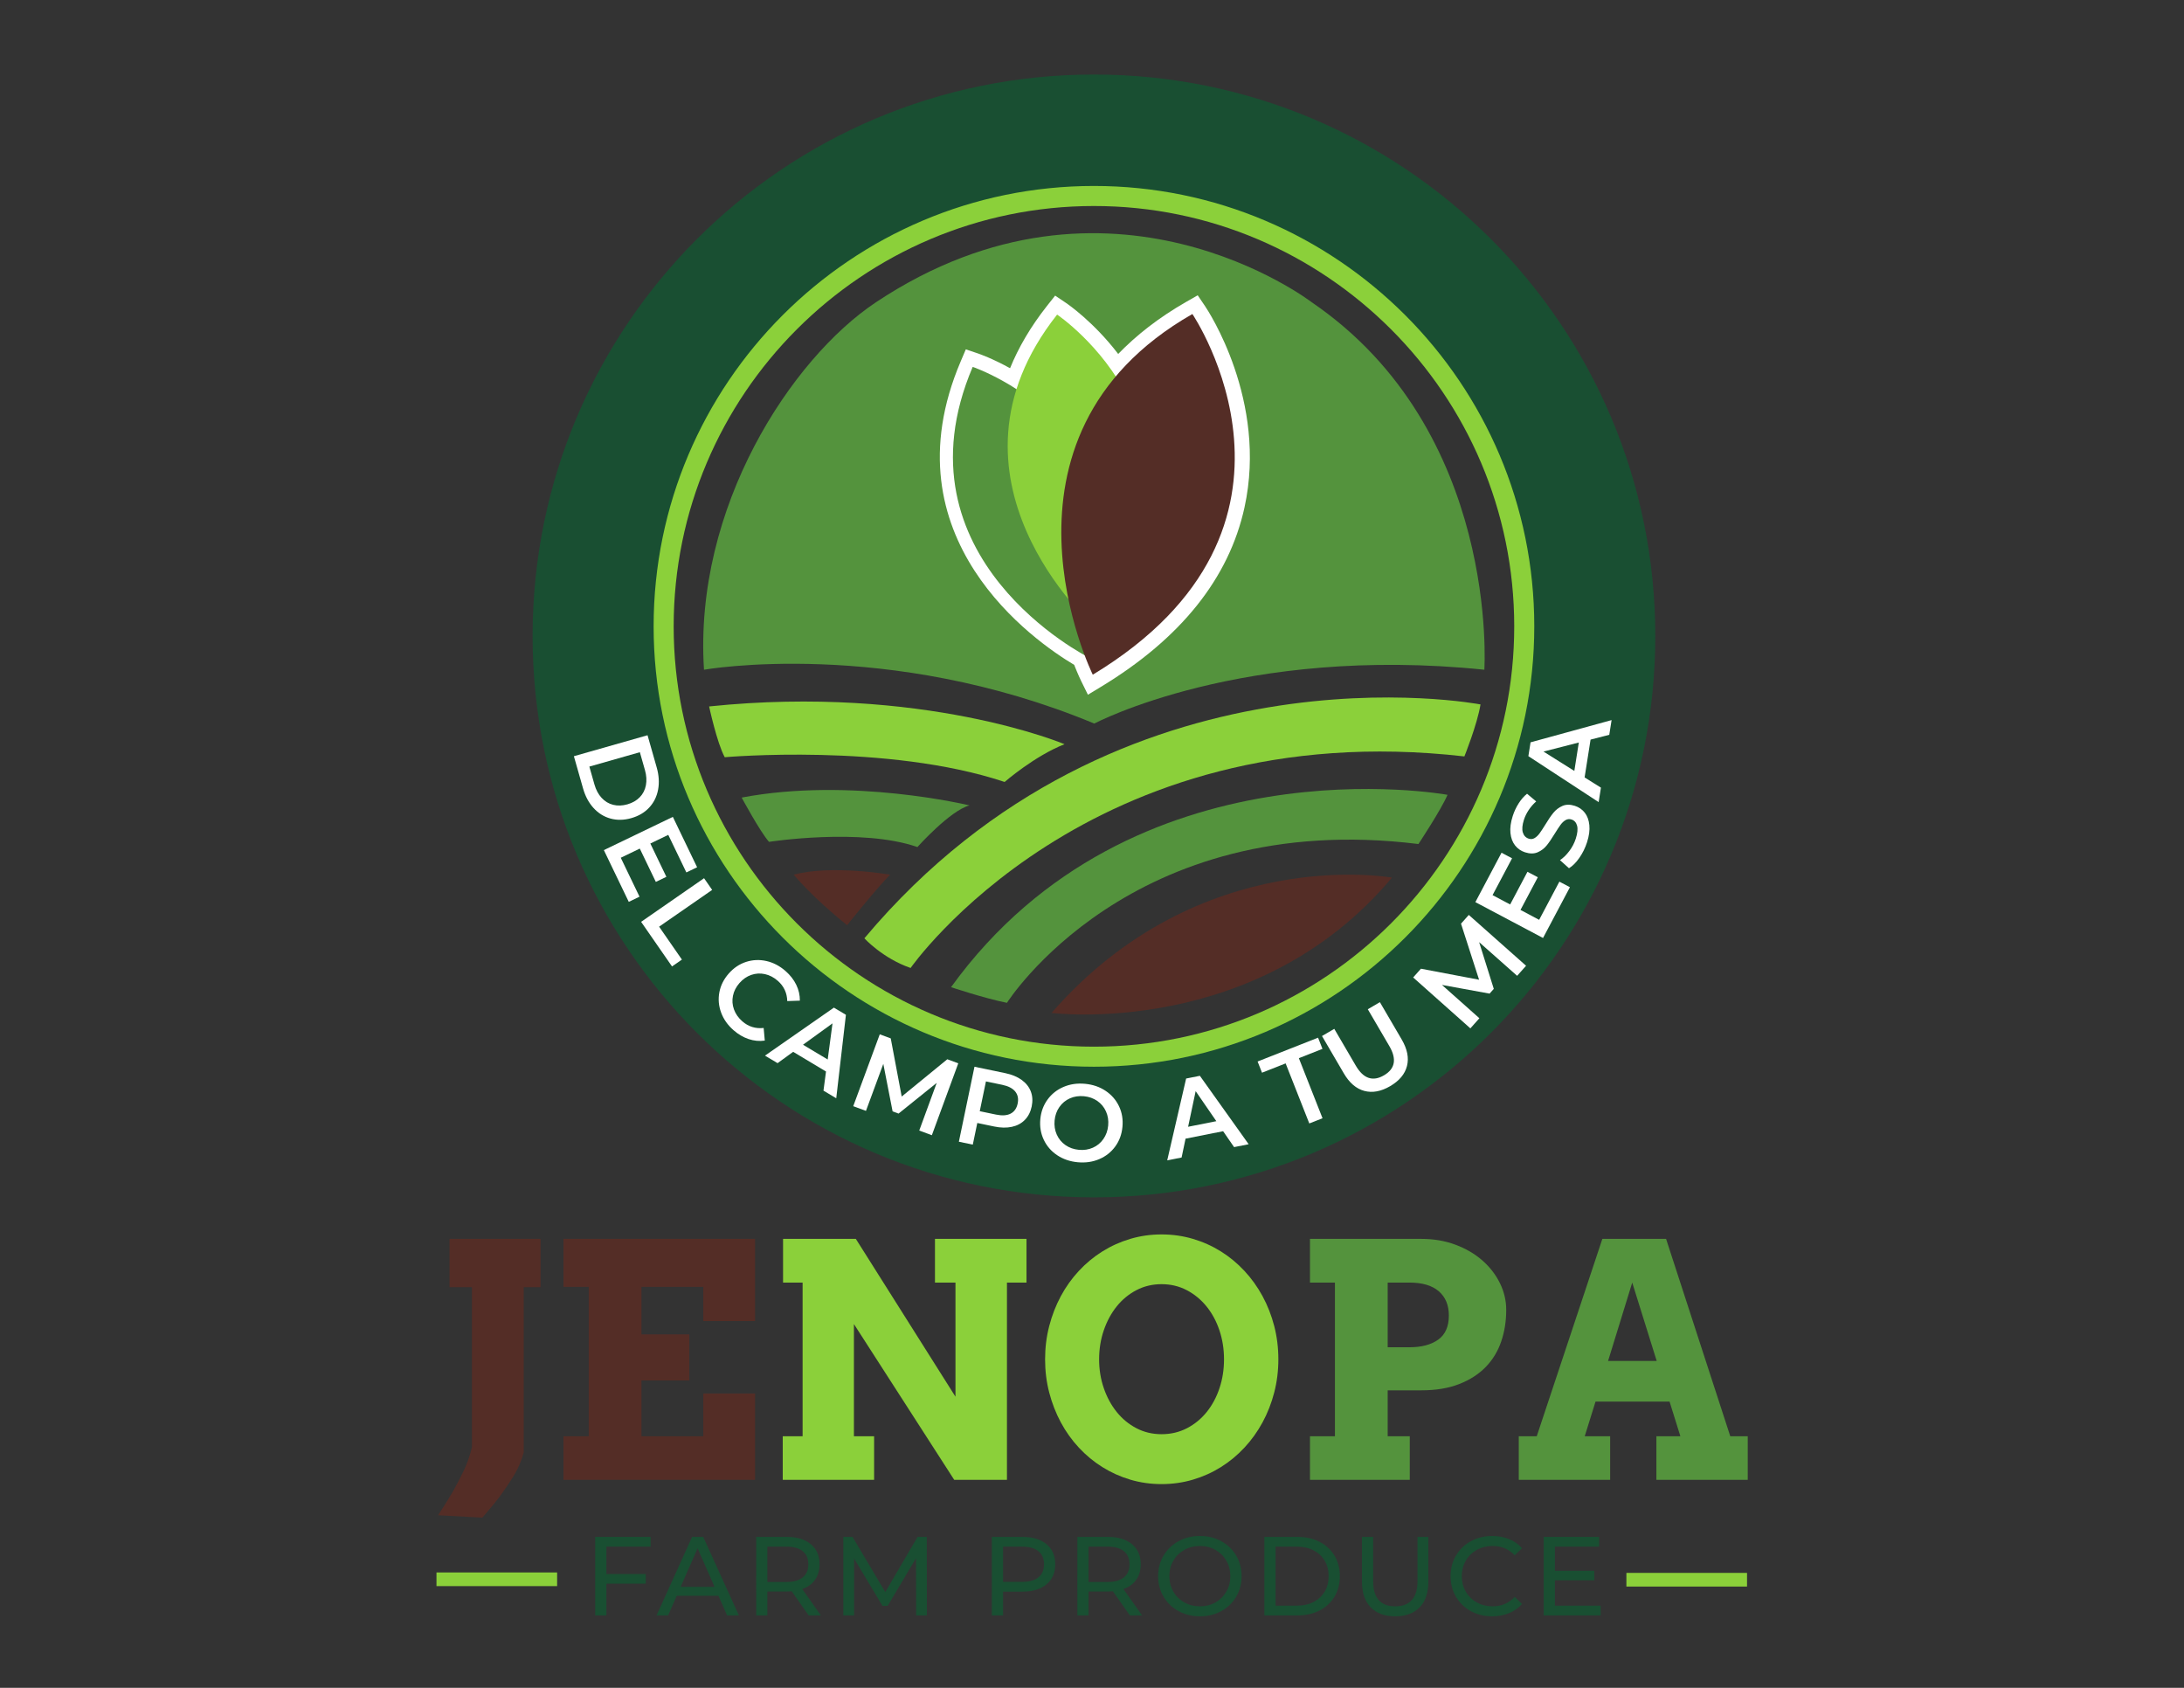 <?xml version="1.0" encoding="UTF-8" standalone="no"?> <svg xmlns="http://www.w3.org/2000/svg" xmlns:svg="http://www.w3.org/2000/svg" version="1.1" id="svg2" width="1056" height="816" viewBox="0 0 1056 816"><rect x="0" y="0" width="1056" height="816" fill="#333333" stroke="none"/><defs id="defs6"><clipPath id="clipPath16"><path d="M 0,612 H 792 V 0 H 0 Z" id="path14"></path></clipPath></defs><g id="g8" transform="matrix(1.333,0,0,-1.333,0,816)"><g id="g10"><g id="g12" clip-path="url(#clipPath16)"><g id="g18" transform="translate(397.132,231.821)"><path d="m 0,0 c -84.592,0 -153.168,68.576 -153.168,153.168 0,84.593 68.576,153.168 153.168,153.168 84.592,0 153.168,-68.575 153.168,-153.168 C 153.168,68.576 84.592,0 0,0 m -0.325,353.302 c -112.454,0 -203.615,-91.162 -203.615,-203.615 0,-112.454 91.161,-203.615 203.615,-203.615 112.453,0 203.615,91.161 203.615,203.615 0,112.453 -91.162,203.615 -203.615,203.615" style="fill:#194f32;fill-opacity:1;fill-rule:nonzero;stroke:none" id="path20"></path></g><g id="g22" transform="translate(163.053,162.831)"><path d="m 0,0 h 33.027 v -17.523 h -6.109 v -59.943 c -0.846,-3.113 -2.075,-5.966 -3.688,-8.559 -1.616,-2.594 -3.199,-4.949 -4.756,-7.062 -1.556,-2.112 -3.738,-4.783 -6.543,-8.012 l -16.081,0.865 c 2.268,3.458 4.045,6.311 5.333,8.559 1.286,2.248 2.583,4.726 3.89,7.436 1.306,2.709 2.324,5.599 3.054,8.675 v 58.041 H 0 Z" style="fill:#542d26;fill-opacity:1;fill-rule:nonzero;stroke:none" id="path24"></path></g><g id="g26" transform="translate(204.382,162.831)"><path d="M 0,0 H 69.512 V -29.8 H 50.721 v 12.393 H 28.299 V -34.642 H 45.65 V -51.356 H 28.299 v -20.231 h 22.422 v 15.504 H 69.512 V -87.381 H 0 v 15.794 h 9.165 v 54.18 H 0 Z" style="fill:#542d26;fill-opacity:1;fill-rule:nonzero;stroke:none" id="path28"></path></g><g id="g30" transform="translate(339.14,162.831)"><path d="m 0,0 h 33.2 v -15.851 h -7.09 v -71.53 H 6.974 l -36.37,56.486 v -40.692 h 7.32 v -15.794 h -33.141 v 15.794 h 7.204 v 55.736 h -7.09 V 0 h 26.399 L 7.435,-57.235 v 41.384 H 0 Z" style="fill:#8bd03a;fill-opacity:1;fill-rule:nonzero;stroke:none" id="path32"></path></g><g id="g34" transform="translate(421.332,91.993)"><path d="m 0,0 c 3.344,0 6.407,0.721 9.194,2.161 2.785,1.441 5.178,3.402 7.176,5.88 1.998,2.477 3.545,5.36 4.639,8.645 1.097,3.286 1.643,6.773 1.643,10.462 0,3.727 -0.557,7.242 -1.67,10.548 -1.115,3.303 -2.681,6.195 -4.699,8.675 -2.017,2.478 -4.409,4.437 -7.175,5.879 -2.767,1.44 -5.802,2.161 -9.108,2.161 -3.304,0 -6.339,-0.721 -9.106,-2.161 -2.766,-1.442 -5.15,-3.401 -7.148,-5.879 -1.998,-2.48 -3.563,-5.372 -4.696,-8.675 -1.135,-3.306 -1.702,-6.821 -1.702,-10.548 0,-3.689 0.567,-7.176 1.702,-10.462 1.133,-3.285 2.698,-6.168 4.696,-8.645 1.998,-2.478 4.382,-4.439 7.148,-5.88 C -6.339,0.721 -3.304,0 0,0 m 0,-18.099 c -3.957,0 -7.743,0.539 -11.354,1.615 -3.612,1.074 -6.984,2.594 -10.115,4.553 -3.133,1.959 -5.977,4.314 -8.532,7.06 -2.555,2.746 -4.735,5.802 -6.541,9.164 -1.807,3.363 -3.208,6.965 -4.207,10.808 -1.001,3.842 -1.499,7.858 -1.499,12.047 0,4.186 0.498,8.213 1.499,12.074 0.999,3.863 2.4,7.474 4.207,10.837 1.806,3.363 3.986,6.416 6.541,9.165 2.555,2.746 5.399,5.101 8.532,7.06 3.131,1.961 6.503,3.478 10.115,4.554 3.611,1.075 7.397,1.614 11.354,1.614 3.959,0 7.754,-0.539 11.385,-1.614 3.631,-1.076 7.012,-2.593 10.143,-4.554 3.133,-1.959 5.975,-4.314 8.532,-7.06 2.555,-2.749 4.744,-5.802 6.57,-9.165 1.825,-3.363 3.236,-6.974 4.237,-10.837 0.999,-3.861 1.497,-7.888 1.497,-12.074 0,-4.15 -0.498,-8.157 -1.497,-12.018 C 39.866,11.269 38.455,7.656 36.63,4.293 34.804,0.931 32.615,-2.125 30.06,-4.871 27.503,-7.617 24.661,-9.972 21.528,-11.931 18.397,-13.89 15.016,-15.41 11.385,-16.484 7.754,-17.56 3.959,-18.099 0,-18.099" style="fill:#8bd03a;fill-opacity:1;fill-rule:nonzero;stroke:none" id="path36"></path></g><g id="g38" transform="translate(503.353,146.98)"><path d="m 0,0 v -23.459 h 7.895 c 4.382,0 7.859,0.923 10.434,2.766 2.574,1.845 3.861,4.765 3.861,8.762 0,3.727 -1.21,6.648 -3.631,8.761 C 16.138,-1.058 12.584,0 7.895,0 Z m -28.185,15.851 h 40.346 c 4.496,0 8.626,-0.703 12.393,-2.104 3.766,-1.404 7.012,-3.295 9.74,-5.677 2.728,-2.384 4.86,-5.13 6.398,-8.243 1.536,-3.112 2.305,-6.361 2.305,-9.74 0,-4.075 -0.605,-7.888 -1.816,-11.442 -1.21,-3.554 -3.083,-6.639 -5.619,-9.251 -2.535,-2.614 -5.745,-4.678 -9.625,-6.196 -3.881,-1.519 -8.473,-2.277 -13.776,-2.277 H 0 V -55.736 H 8.011 V -71.53 h -36.196 v 15.794 h 9.048 V 0 h -9.048 z" style="fill:#54933d;fill-opacity:1;fill-rule:nonzero;stroke:none" id="path40"></path></g><g id="g42" transform="translate(583.295,118.564)"><path d="M 0,0 H 17.637 L 8.762,28.415 Z m 17.523,-27.321 h 8.703 l -3.92,12.564 H -4.553 l -3.92,-12.564 h 9.224 v -15.794 h -33.143 v 15.794 h 6.514 l 23.803,71.587 h 23.114 l 23.286,-71.587 h 6.339 V -43.115 H 17.523 Z" style="fill:#54933d;fill-opacity:1;fill-rule:nonzero;stroke:none" id="path44"></path></g><g id="g46" transform="translate(219.959,51.208)"><path d="m 0,0 v -9.928 h 14.282 v -3.501 H 0 V -24.944 H -4.069 V 3.541 H 16.033 V 0 Z" style="fill:#194f32;fill-opacity:1;fill-rule:nonzero;stroke:none" id="path48"></path></g><g id="g50" transform="translate(259.185,36.641)"><path d="M 0,0 -6.144,13.956 -12.288,0 Z m 1.426,-3.256 h -15.138 l -3.134,-7.121 h -4.191 L -8.138,18.108 H -4.11 L 8.832,-10.377 H 4.558 Z" style="fill:#194f32;fill-opacity:1;fill-rule:nonzero;stroke:none" id="path52"></path></g><g id="g54" transform="translate(291.171,40.059)"><path d="m 0,0 c 1.356,1.113 2.035,2.699 2.035,4.761 0,2.062 -0.679,3.642 -2.035,4.74 -1.358,1.1 -3.324,1.648 -5.901,1.648 h -6.917 V -1.668 h 6.917 c 2.577,0 4.543,0.555 5.901,1.668 m 2.156,-13.795 -6.144,8.749 c -0.76,-0.055 -1.358,-0.081 -1.79,-0.081 h -7.04 v -8.668 h -4.069 V 14.69 h 11.109 c 3.688,0 6.591,-0.883 8.708,-2.645 C 5.046,10.281 6.104,7.853 6.104,4.761 6.104,2.564 5.561,0.692 4.476,-0.854 3.39,-2.401 1.845,-3.526 -0.164,-4.233 l 6.757,-9.562 z" style="fill:#194f32;fill-opacity:1;fill-rule:nonzero;stroke:none" id="path56"></path></g><g id="g58" transform="translate(332.308,26.264)"><path d="M 0,0 -0.04,20.754 -10.334,3.458 h -1.873 L -22.503,20.63 V 0 h -3.905 v 28.485 h 3.337 L -11.19,8.464 0.53,28.485 H 3.867 L 3.907,0 Z" style="fill:#194f32;fill-opacity:1;fill-rule:nonzero;stroke:none" id="path60"></path></g><g id="g62" transform="translate(376.663,40.079)"><path d="m 0,0 c 1.356,1.098 2.035,2.678 2.035,4.74 0,2.063 -0.679,3.643 -2.035,4.741 -1.358,1.1 -3.324,1.648 -5.901,1.648 h -6.917 V -1.648 h 6.917 c 2.577,0 4.543,0.55 5.901,1.648 M 2.93,12.025 C 5.046,10.261 6.104,7.833 6.104,4.74 6.104,1.648 5.046,-0.78 2.93,-2.542 0.813,-4.306 -2.09,-5.187 -5.778,-5.187 h -7.04 v -8.628 h -4.069 V 14.67 h 11.109 c 3.688,0 6.591,-0.883 8.708,-2.645" style="fill:#194f32;fill-opacity:1;fill-rule:nonzero;stroke:none" id="path64"></path></g><g id="g66" transform="translate(407.67,40.059)"><path d="m 0,0 c 1.356,1.113 2.035,2.699 2.035,4.761 0,2.062 -0.679,3.642 -2.035,4.74 -1.358,1.1 -3.324,1.648 -5.901,1.648 h -6.917 V -1.668 h 6.917 c 2.577,0 4.543,0.555 5.901,1.668 m 2.156,-13.795 -6.144,8.749 c -0.76,-0.055 -1.358,-0.081 -1.79,-0.081 h -7.04 v -8.668 h -4.069 V 14.69 h 11.109 c 3.688,0 6.591,-0.883 8.708,-2.645 C 5.046,10.281 6.104,7.853 6.104,4.761 6.104,2.564 5.561,0.692 4.476,-0.854 3.39,-2.401 1.845,-3.526 -0.164,-4.233 l 6.757,-9.562 z" style="fill:#194f32;fill-opacity:1;fill-rule:nonzero;stroke:none" id="path68"></path></g><g id="g70" transform="translate(440.895,30.985)"><path d="m 0,0 c 1.668,0.949 2.984,2.259 3.946,3.927 0.964,1.669 1.446,3.532 1.446,5.594 0,2.062 -0.482,3.928 -1.446,5.596 -0.962,1.669 -2.278,2.977 -3.946,3.928 -1.668,0.949 -3.548,1.423 -5.636,1.423 -2.09,0 -3.981,-0.474 -5.677,-1.423 -1.696,-0.951 -3.024,-2.259 -3.988,-3.928 -0.962,-1.668 -1.444,-3.534 -1.444,-5.596 0,-2.062 0.482,-3.925 1.444,-5.594 0.964,-1.668 2.292,-2.978 3.988,-3.927 1.696,-0.949 3.587,-1.424 5.677,-1.424 2.088,0 3.968,0.475 5.636,1.424 m -13.408,-3.153 c -2.307,1.26 -4.117,3.004 -5.432,5.228 -1.318,2.224 -1.974,4.707 -1.974,7.446 0,2.741 0.656,5.223 1.974,7.449 1.315,2.224 3.125,3.966 5.432,5.228 2.305,1.261 4.897,1.892 7.772,1.892 2.847,0 5.424,-0.631 7.731,-1.892 C 4.4,20.936 6.205,19.199 7.507,16.99 8.81,14.777 9.461,12.29 9.461,9.521 9.461,6.755 8.81,4.266 7.507,2.055 6.205,-0.156 4.4,-1.893 2.095,-3.153 c -2.307,-1.262 -4.884,-1.893 -7.731,-1.893 -2.875,0 -5.467,0.631 -7.772,1.893" style="fill:#194f32;fill-opacity:1;fill-rule:nonzero;stroke:none" id="path72"></path></g><g id="g74" transform="translate(470.377,29.805)"><path d="m 0,0 c 2.305,0 4.334,0.447 6.083,1.343 1.75,0.894 3.098,2.148 4.049,3.764 0.949,1.613 1.424,3.478 1.424,5.594 0,2.117 -0.475,3.98 -1.424,5.595 C 9.181,17.91 7.833,19.166 6.083,20.06 4.334,20.956 2.305,21.403 0,21.403 H -7.691 V 0 Z M -11.76,24.944 H 0.243 c 3.011,0 5.684,-0.598 8.016,-1.792 2.333,-1.194 4.145,-2.868 5.433,-5.025 1.289,-2.156 1.933,-4.632 1.933,-7.426 0,-2.795 -0.644,-5.269 -1.933,-7.427 -1.288,-2.156 -3.1,-3.831 -5.433,-5.025 -2.332,-1.194 -5.005,-1.79 -8.016,-1.79 H -11.76 Z" style="fill:#194f32;fill-opacity:1;fill-rule:nonzero;stroke:none" id="path76"></path></g><g id="g78" transform="translate(497.192,29.195)"><path d="M 0,0 C -2.115,2.169 -3.173,5.289 -3.173,9.36 V 25.555 H 0.896 V 9.521 c 0,-6.103 2.671,-9.155 8.017,-9.155 2.604,0 4.598,0.752 5.982,2.259 1.383,1.505 2.075,3.804 2.075,6.896 v 16.034 h 3.947 V 9.36 C 20.917,5.263 19.86,2.136 17.742,-0.02 15.627,-2.178 12.669,-3.256 8.872,-3.256 5.073,-3.256 2.117,-2.171 0,0" style="fill:#194f32;fill-opacity:1;fill-rule:nonzero;stroke:none" id="path80"></path></g><g id="g82" transform="translate(533.51,27.832)"><path d="m 0,0 c -2.294,1.26 -4.091,2.997 -5.392,5.208 -1.302,2.211 -1.953,4.7 -1.953,7.466 0,2.769 0.651,5.256 1.953,7.469 1.301,2.209 3.106,3.946 5.412,5.208 2.305,1.261 4.882,1.892 7.732,1.892 2.224,0 4.258,-0.373 6.103,-1.12 1.845,-0.745 3.418,-1.85 4.721,-3.315 L 15.93,20.244 c -2.143,2.252 -4.816,3.377 -8.016,3.377 -2.116,0 -4.029,-0.474 -5.738,-1.423 -1.709,-0.951 -3.044,-2.259 -4.008,-3.928 -0.962,-1.668 -1.444,-3.534 -1.444,-5.596 0,-2.062 0.482,-3.925 1.444,-5.594 C -0.868,5.412 0.467,4.102 2.176,3.153 3.885,2.204 5.798,1.729 7.914,1.729 c 3.175,0 5.846,1.139 8.016,3.418 L 18.576,2.583 C 17.273,1.118 15.693,0.006 13.835,-0.754 11.977,-1.514 9.935,-1.893 7.711,-1.893 4.862,-1.893 2.292,-1.262 0,0" style="fill:#194f32;fill-opacity:1;fill-rule:nonzero;stroke:none" id="path84"></path></g><g id="g86" transform="translate(580.611,29.805)"><path d="M 0,0 V -3.541 H -20.671 V 24.944 H -0.568 V 21.403 H -16.602 V 12.654 H -2.32 V 9.196 H -16.602 V 0 Z" style="fill:#194f32;fill-opacity:1;fill-rule:nonzero;stroke:none" id="path88"></path></g><g id="g90" transform="translate(255.359,369.254)"><path d="m 0,0 c 0,0 66.316,11.75 141.576,-19.527 0,0 53.837,28.567 141.478,19.527 0,0 5.779,86.66 -62.629,133.287 0,0 -73.276,56.326 -158.029,0 C 31.753,112.922 -3.805,58.969 0,0" style="fill:#54933d;fill-opacity:1;fill-rule:nonzero;stroke:none" id="path92"></path></g><g id="g94" transform="translate(437.1,501.132)"><path d="M 0,0 -2.656,3.922 -6.769,1.571 C -16.827,-4.176 -24.945,-10.583 -31.501,-17.355 -40.408,-5.71 -49.772,0.713 -50.443,1.164 l -3.931,2.644 -2.936,-3.717 c -6.046,-7.655 -10.406,-15.225 -13.414,-22.618 -6.392,3.535 -11.062,5.159 -11.558,5.327 l -4.487,1.518 -1.856,-4.358 c -27.326,-64.156 26.977,-101.622 41.163,-110.075 1.374,-3.483 2.381,-5.558 2.514,-5.827 l 2.464,-5.002 4.77,2.889 c 28.909,17.508 46.413,39.392 52.026,65.043 C 22.796,-34.24 0.935,-1.38 0,0" style="fill:#ffffff;fill-opacity:1;fill-rule:nonzero;stroke:none" id="path96"></path></g><g id="g98" transform="translate(394.84,373.75)"><path d="M 0,0 C 0,0 -71.618,35.837 -42.016,105.339 -42.016,105.339 31.833,80.342 0,0" style="fill:#54933d;fill-opacity:1;fill-rule:nonzero;stroke:none" id="path100"></path></g><g id="g102" transform="translate(396.312,385.377)"><path d="M 0,0 C 0,0 -59.687,53.394 -12.865,112.677 -12.865,112.677 51.823,69.156 0,0" style="fill:#8bd03a;fill-opacity:1;fill-rule:nonzero;stroke:none" id="path104"></path></g><g id="g106" transform="translate(396.382,367.45)"><path d="M 0,0 C 0,0 -42.359,85.964 36.13,130.814 36.13,130.814 88.455,53.572 0,0" style="fill:#542d26;fill-opacity:1;fill-rule:nonzero;stroke:none" id="path108"></path></g><g id="g110" transform="translate(381.42,244.777)"><path d="M 0,0 C 0,0 74.408,-9.499 123.485,49.077 123.485,49.077 53.827,61.743 0,0" style="fill:#542d26;fill-opacity:1;fill-rule:nonzero;stroke:none" id="path112"></path></g><g id="g114" transform="translate(344.968,254.119)"><path d="m 0,0 c 0,0 12.168,-4.056 20.28,-5.678 0,0 44.616,70.574 149.261,57.595 0,0 8.253,12.453 10.545,17.846 C 180.086,69.763 65.707,90.854 0,0" style="fill:#54933d;fill-opacity:1;fill-rule:nonzero;stroke:none" id="path116"></path></g><g id="g118" transform="translate(313.533,271.844)"><path d="m 0,0 c 0,0 6.645,-7.278 16.771,-10.759 0,0 64.357,92.328 200.872,76.726 0,0 4.634,11.501 5.851,18.853 C 223.494,84.82 92.442,110.203 0,0" style="fill:#8bd03a;fill-opacity:1;fill-rule:nonzero;stroke:none" id="path120"></path></g><g id="g122" transform="translate(287.912,294.926)"><path d="m 0,0 c 0,0 6.436,-7.98 19.361,-18.322 0,0 10.389,13.032 15.583,18.322 0,0 -21.25,3.683 -34.944,0" style="fill:#542d26;fill-opacity:1;fill-rule:nonzero;stroke:none" id="path124"></path></g><g id="g126" transform="translate(269.023,322.882)"><path d="m 0,0 c 0,0 6.611,-12.278 9.917,-16.056 0,0 33.527,5.195 53.833,-1.888 0,0 11.806,13.222 18.889,15.111 0,0 -42.972,10.389 -82.639,2.833" style="fill:#54933d;fill-opacity:1;fill-rule:nonzero;stroke:none" id="path128"></path></g><g id="g130" transform="translate(257.217,355.938)"><path d="m 0,0 c 0,0 2.833,-13.222 5.667,-18.417 0,0 59.027,5.195 101.527,-8.972 0,0 10.862,9.445 21.723,13.695 0,0 -51.473,21.722 -128.917,13.694" style="fill:#8bd03a;fill-opacity:1;fill-rule:nonzero;stroke:none" id="path132"></path></g><g id="g134" transform="translate(396.807,537.435)"><path d="m 0,0 c -84.059,0 -152.447,-68.387 -152.447,-152.446 0,-84.06 68.388,-152.447 152.447,-152.447 84.059,0 152.446,68.387 152.446,152.447 C 152.446,-68.387 84.059,0 0,0 m 0,-312.166 c -88.07,0 -159.72,71.651 -159.72,159.72 0,88.069 71.65,159.719 159.72,159.719 88.07,0 159.719,-71.65 159.719,-159.719 0,-88.069 -71.649,-159.72 -159.719,-159.72" style="fill:#8bd03a;fill-opacity:1;fill-rule:nonzero;stroke:none" id="path136"></path></g><path d="m 202.084,36.894 h -43.758 v 4.956 h 43.758 z" style="fill:#8bd03a;fill-opacity:1;fill-rule:nonzero;stroke:none" id="path138"></path><path d="M 633.698,36.734 H 589.94 v 4.956 h 43.758 z" style="fill:#8bd03a;fill-opacity:1;fill-rule:nonzero;stroke:none" id="path140"></path><g id="g142" transform="translate(215.623,327.634)"><path d="m 0,0 c 0.557,-1.959 1.424,-3.577 2.599,-4.851 1.174,-1.276 2.568,-2.116 4.183,-2.523 1.615,-0.406 3.339,-0.348 5.171,0.173 1.832,0.522 3.326,1.381 4.485,2.577 1.159,1.196 1.902,2.646 2.228,4.348 0.327,1.703 0.211,3.533 -0.346,5.492 L 16.471,11.704 -1.847,6.488 Z M 19.258,17.861 22.582,6.183 c 0.813,-2.85 0.98,-5.539 0.504,-8.069 -0.476,-2.528 -1.552,-4.691 -3.228,-6.488 -1.674,-1.798 -3.836,-3.073 -6.481,-3.827 -2.647,-0.753 -5.154,-0.807 -7.525,-0.162 -2.372,0.645 -4.425,1.917 -6.163,3.816 -1.736,1.898 -3.011,4.273 -3.822,7.122 l -3.326,11.679 z" style="fill:#ffffff;fill-opacity:1;fill-rule:nonzero;stroke:none" id="path144"></path></g><g id="g146" transform="translate(231.971,286.938)"><path d="M 0,0 -3.898,-1.876 -12.936,16.894 12.091,28.946 20.89,10.676 16.992,8.799 10.432,22.421 3.926,19.288 9.744,7.204 5.92,5.361 0.099,17.446 l -6.9,-3.323 z" style="fill:#ffffff;fill-opacity:1;fill-rule:nonzero;stroke:none" id="path148"></path></g><g id="g150" transform="translate(255.381,293.639)"><path d="m 0,0 2.938,-4.24 -19.244,-13.336 8.273,-11.937 -3.589,-2.486 -11.21,16.177 z" style="fill:#ffffff;fill-opacity:1;fill-rule:nonzero;stroke:none" id="path152"></path></g><g id="g154" transform="translate(261.563,244.929)"><path d="m 0,0 c -0.887,2.417 -1.098,4.864 -0.631,7.341 0.465,2.477 1.599,4.738 3.396,6.787 1.799,2.047 3.9,3.459 6.306,4.234 2.404,0.775 4.863,0.879 7.374,0.311 2.511,-0.568 4.822,-1.777 6.928,-3.627 1.711,-1.501 3.009,-3.169 3.898,-5.005 0.887,-1.835 1.321,-3.747 1.301,-5.736 L 23.998,4.148 c -0.08,2.957 -1.223,5.404 -3.43,7.342 -1.431,1.256 -2.99,2.068 -4.671,2.437 -1.683,0.369 -3.333,0.275 -4.946,-0.28 C 9.337,13.093 7.912,12.11 6.672,10.698 5.432,9.286 4.643,7.744 4.303,6.073 3.96,4.401 4.082,2.755 4.665,1.133 c 0.583,-1.62 1.591,-3.06 3.022,-4.316 2.208,-1.936 4.79,-2.744 7.75,-2.42 l 0.411,-4.584 c -1.969,-0.278 -3.926,-0.092 -5.87,0.559 C 8.031,-8.977 6.205,-7.901 4.494,-6.4 2.388,-4.549 0.888,-2.416 0,0" style="fill:#ffffff;fill-opacity:1;fill-rule:nonzero;stroke:none" id="path156"></path></g><g id="g158" transform="translate(300.23,227.886)"><path d="M 0,0 1.744,13.108 -8.955,5.36 Z m -0.614,-4.349 -11.917,7.134 -5.651,-4.109 -4.564,2.731 24.994,17.412 4.358,-2.609 -3.508,-30.273 -4.63,2.772 z" style="fill:#ffffff;fill-opacity:1;fill-rule:nonzero;stroke:none" id="path160"></path></g><g id="g162" transform="translate(333.432,202.123)"><path d="M 0,0 6.339,17.288 -7.5,6.153 -9.659,6.95 l -3.369,17.232 -6.293,-17.048 -4.617,1.703 9.621,26.059 3.983,-1.47 3.973,-21.094 16.539,13.521 3.985,-1.47 -9.584,-26.074 z" style="fill:#ffffff;fill-opacity:1;fill-rule:nonzero;stroke:none" id="path164"></path></g><g id="g166" transform="translate(366.591,208.265)"><path d="M 0,0 C 1.334,0.695 2.182,1.909 2.542,3.646 2.903,5.381 2.61,6.834 1.667,8.002 0.719,9.172 -0.854,9.987 -3.055,10.445 l -5.905,1.229 -2.248,-10.8 5.905,-1.231 C -3.101,-0.815 -1.334,-0.695 0,0 M 3.983,12.222 C 5.57,11.081 6.677,9.689 7.308,8.044 7.939,6.4 8.046,4.58 7.632,2.586 7.222,0.618 6.4,-1.001 5.162,-2.27 3.926,-3.539 2.351,-4.382 0.441,-4.794 -1.468,-5.208 -3.602,-5.169 -5.958,-4.678 l -6.139,1.277 -1.633,-7.848 -5.052,1.053 5.661,27.193 11.19,-2.327 c 2.356,-0.491 4.328,-1.306 5.914,-2.448" style="fill:#ffffff;fill-opacity:1;fill-rule:nonzero;stroke:none" id="path168"></path></g><g id="g170" transform="translate(396.423,195.904)"><path d="M 0,0 C 1.554,0.69 2.822,1.738 3.806,3.147 4.79,4.555 5.37,6.181 5.544,8.026 5.719,9.869 5.456,11.574 4.753,13.143 4.052,14.711 3.002,15.98 1.608,16.949 c -1.398,0.97 -3.017,1.542 -4.86,1.717 -1.845,0.174 -3.543,-0.083 -5.096,-0.773 -1.554,-0.69 -2.823,-1.74 -3.808,-3.147 -0.984,-1.409 -1.561,-3.036 -1.736,-4.879 -0.175,-1.843 0.088,-3.55 0.791,-5.117 0.701,-1.568 1.749,-2.837 3.145,-3.806 1.397,-0.97 3.017,-1.542 4.861,-1.717 C -3.252,-0.947 -1.553,-0.69 0,0 m -12.972,-2.715 c -2.151,1.438 -3.766,3.305 -4.851,5.601 -1.085,2.294 -1.499,4.785 -1.246,7.472 0.256,2.686 1.132,5.055 2.627,7.105 1.498,2.051 3.437,3.581 5.817,4.591 2.38,1.01 4.981,1.382 7.799,1.115 2.819,-0.267 5.302,-1.12 7.451,-2.561 2.148,-1.438 3.765,-3.3 4.852,-5.581 1.086,-2.283 1.499,-4.781 1.242,-7.492 C 10.463,4.821 9.586,2.447 8.09,0.41 6.597,-1.628 4.658,-3.151 2.277,-4.161 c -2.382,-1.01 -4.981,-1.381 -7.799,-1.115 -2.818,0.267 -5.302,1.121 -7.45,2.561" style="fill:#ffffff;fill-opacity:1;fill-rule:nonzero;stroke:none" id="path172"></path></g><g id="g174" transform="translate(441.2,205.519)"><path d="m 0,0 -7.5,10.894 -2.739,-12.923 z m 2.459,-3.639 -13.623,-2.7 -1.437,-6.838 -5.217,-1.033 6.864,29.679 4.983,0.986 17.698,-24.812 -5.292,-1.048 z" style="fill:#ffffff;fill-opacity:1;fill-rule:nonzero;stroke:none" id="path176"></path></g><g id="g178" transform="translate(466.332,226.477)"><path d="m 0,0 -8.565,-3.377 -1.6,4.061 21.929,8.644 1.6,-4.06 -8.565,-3.377 8.587,-21.782 -4.799,-1.891 z" style="fill:#ffffff;fill-opacity:1;fill-rule:nonzero;stroke:none" id="path180"></path></g><g id="g182" transform="translate(494.889,216.495)"><path d="m 0,0 c -2.938,0.78 -5.423,2.905 -7.452,6.376 l -7.912,13.533 4.454,2.603 7.812,-13.36 C -0.348,4.446 3.059,3.284 7.124,5.66 c 4.044,2.362 4.689,5.896 1.939,10.601 l -7.812,13.361 4.385,2.563 7.912,-13.53 C 15.577,15.182 16.217,11.979 15.467,9.043 14.716,6.105 12.685,3.67 9.374,1.735 6.063,-0.202 2.938,-0.78 0,0" style="fill:#ffffff;fill-opacity:1;fill-rule:nonzero;stroke:none" id="path184"></path></g><g id="g186" transform="translate(550.305,258.241)"><path d="m 0,0 -13.782,12.211 5.316,-16.949 -1.53,-1.719 -17.273,3.153 13.577,-12.082 -3.27,-3.674 -20.752,18.465 2.824,3.171 21.088,-3.998 -6.554,20.333 2.823,3.173 L 3.245,3.647 Z" style="fill:#ffffff;fill-opacity:1;fill-rule:nonzero;stroke:none" id="path188"></path></g><g id="g190" transform="translate(565.631,292.396)"><path d="m 0,0 3.823,-2.025 -9.754,-18.409 -24.544,13.003 9.492,17.919 3.822,-2.024 -7.078,-13.361 6.383,-3.381 6.278,11.852 3.753,-1.987 -6.28,-11.852 6.767,-3.586 z" style="fill:#ffffff;fill-opacity:1;fill-rule:nonzero;stroke:none" id="path192"></path></g><g id="g194" transform="translate(572.877,301.026)"><path d="m 0,0 c -1.194,-1.714 -2.447,-2.97 -3.762,-3.767 l -3.265,2.931 c 1.207,0.806 2.334,1.908 3.383,3.306 1.05,1.399 1.832,2.891 2.343,4.477 0.635,1.964 0.795,3.531 0.479,4.705 -0.317,1.171 -0.99,1.925 -2.024,2.258 -0.754,0.244 -1.464,0.175 -2.13,-0.207 -0.666,-0.384 -1.271,-0.945 -1.817,-1.686 -0.545,-0.742 -1.225,-1.773 -2.042,-3.093 -1.13,-1.86 -2.134,-3.335 -3.015,-4.427 -0.881,-1.092 -1.976,-1.92 -3.284,-2.484 -1.31,-0.564 -2.831,-0.565 -4.569,-0.004 -1.459,0.472 -2.658,1.298 -3.598,2.477 -0.94,1.179 -1.503,2.682 -1.693,4.508 -0.187,1.826 0.092,3.897 0.841,6.213 0.521,1.611 1.234,3.132 2.141,4.563 0.907,1.431 1.921,2.59 3.043,3.479 l 3.313,-2.781 c -1.054,-0.938 -1.959,-1.98 -2.719,-3.124 -0.76,-1.145 -1.33,-2.31 -1.713,-3.492 -0.625,-1.939 -0.765,-3.485 -0.415,-4.641 0.351,-1.156 1.067,-1.908 2.148,-2.258 0.756,-0.244 1.459,-0.173 2.112,0.214 0.655,0.386 1.253,0.951 1.799,1.692 0.545,0.741 1.225,1.773 2.042,3.093 1.087,1.818 2.08,3.276 2.978,4.377 0.898,1.099 1.994,1.933 3.289,2.501 1.297,0.569 2.8,0.576 4.513,0.023 1.458,-0.472 2.652,-1.295 3.579,-2.47 C 2.884,15.207 3.44,13.7 3.624,11.861 3.808,10.023 3.526,7.945 2.778,5.629 2.119,3.59 1.192,1.714 0,0" style="fill:#ffffff;fill-opacity:1;fill-rule:nonzero;stroke:none" id="path196"></path></g><g id="g198" transform="translate(572.679,342.857)"><path d="m 0,0 -12.81,-3.283 11.186,-7.026 z m 4.264,1.055 -2.163,-13.719 5.923,-3.706 -0.828,-5.253 -25.492,16.675 0.791,5.017 29.394,8.06 -0.841,-5.331 z" style="fill:#ffffff;fill-opacity:1;fill-rule:nonzero;stroke:none" id="path200"></path></g></g></g></g></svg> 